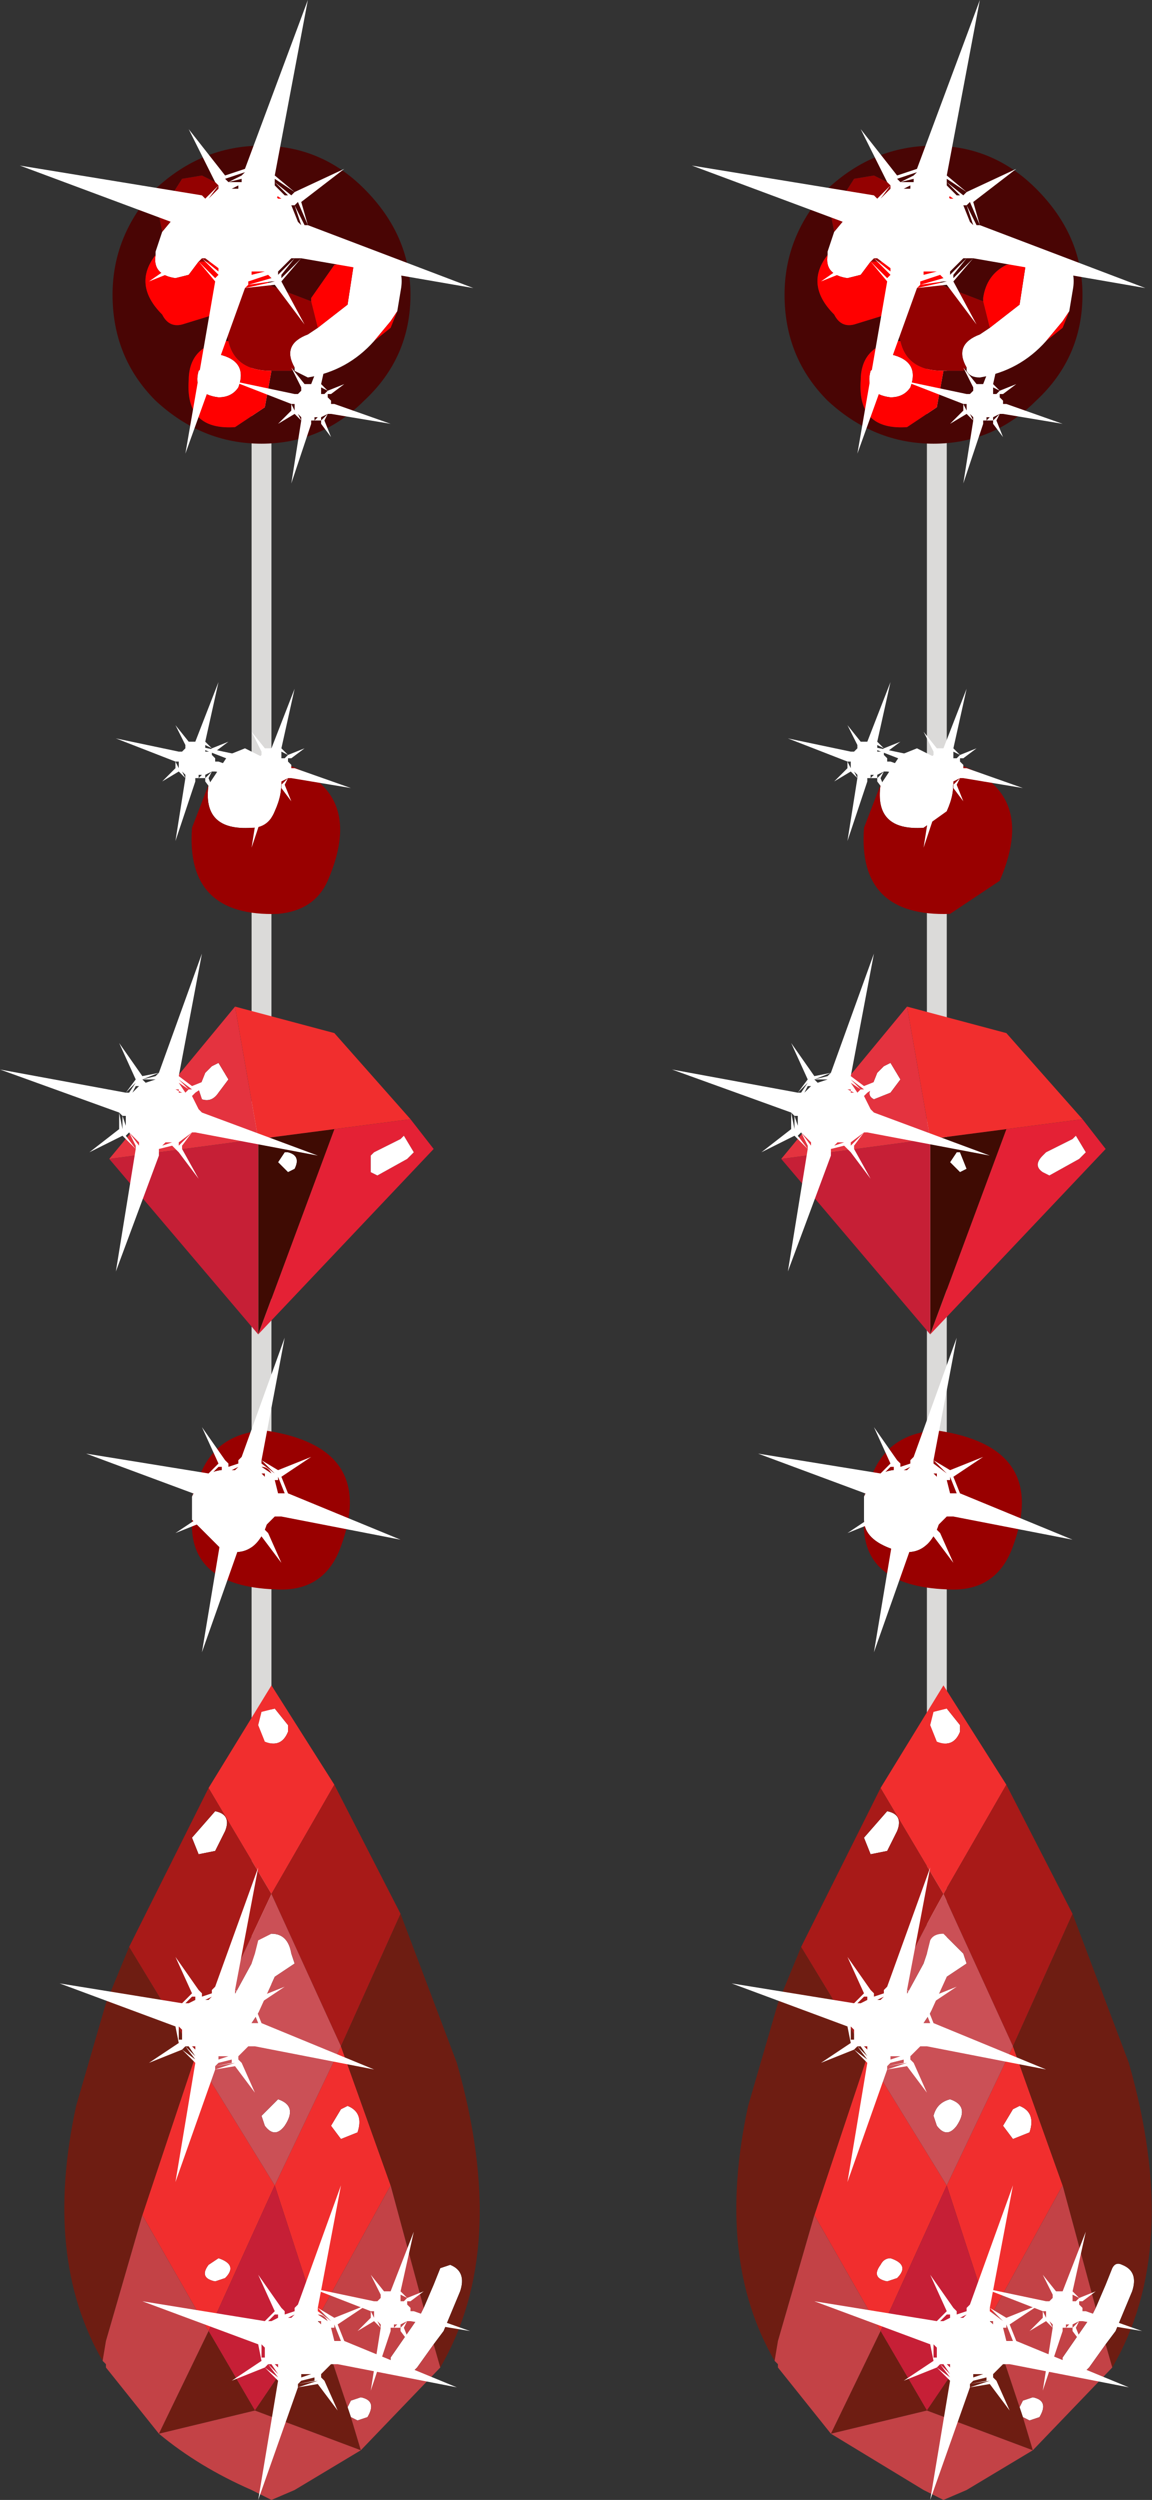 <?xml version="1.0" encoding="UTF-8" standalone="no"?>
<svg xmlns:xlink="http://www.w3.org/1999/xlink" height="37.75px" width="17.4px" xmlns="http://www.w3.org/2000/svg">
  <rect width="100%" height="100%" fill="#333333" stroke="none"/>
  <g transform="matrix(1.0, 0.0, 0.0, 1.0, 8.45, 17.35)">
    <path d="M-4.5 -14.5 L-4.5 12.9" fill="none" stroke="#dbdad9" stroke-linecap="round" stroke-linejoin="round" stroke-width="0.3"/>
    <path d="M-2.95 -14.5 Q-2.25 -13.8 -2.25 -12.9 -2.25 -11.95 -2.95 -11.3 -3.6 -10.65 -4.5 -10.65 -5.4 -10.65 -6.1 -11.3 -6.75 -11.95 -6.75 -12.9 -6.75 -13.8 -6.1 -14.5 -5.4 -15.15 -4.5 -15.15 -3.6 -15.15 -2.95 -14.5 M-4.25 -14.4 L-4.6 -14.7 -4.85 -14.5 -4.85 -14.45 -4.9 -14.45 -5.4 -14.7 -5.7 -14.65 -6.05 -14.1 -6.0 -13.85 -6.1 -13.55 -6.1 -13.5 Q-6.45 -13.05 -6.0 -12.6 -5.9 -12.4 -5.7 -12.45 L-5.05 -12.65 -5.05 -12.45 -5.0 -12.2 -5.1 -12.2 Q-5.6 -12.1 -5.6 -11.6 -5.65 -10.85 -4.9 -10.9 L-4.45 -11.2 -4.35 -11.75 -4.05 -11.75 -4.0 -11.8 -4.0 -11.75 -3.8 -11.65 Q-3.2 -11.75 -2.8 -12.2 L-2.55 -12.4 -2.45 -12.65 -2.4 -12.95 Q-2.3 -13.45 -2.8 -13.55 L-3.0 -13.5 -3.1 -13.4 -3.4 -13.35 -3.75 -12.85 -3.75 -12.8 -4.4 -13.05 -4.4 -13.1 -4.1 -13.5 Q-3.85 -14.1 -4.25 -14.4" fill="#490504" fill-rule="evenodd" stroke="none"/>
    <path d="M-4.85 -14.45 L-4.85 -14.5 -4.6 -14.7 -4.25 -14.4 -4.35 -14.15 -4.65 -14.05 -4.75 -14.1 -4.85 -14.45 M-3.1 -13.4 L-3.0 -13.5 -2.8 -13.55 Q-2.3 -13.45 -2.4 -12.95 L-2.45 -12.65 -2.55 -12.5 -2.8 -12.2 Q-3.2 -11.75 -3.8 -11.65 L-4.0 -11.75 -4.0 -11.8 Q-4.2 -12.15 -3.8 -12.3 L-3.65 -12.4 -3.2 -12.75 -3.1 -13.4 M-6.1 -13.5 L-6.1 -13.55 -6.0 -13.85 -5.75 -14.15 -5.3 -14.3 Q-4.75 -14.15 -5.1 -13.75 L-5.25 -13.6 -5.45 -13.4 -5.6 -13.2 -5.8 -13.15 Q-6.15 -13.2 -6.1 -13.5 M-4.45 -5.9 Q-4.05 -5.65 -4.3 -5.1 -4.4 -4.85 -4.65 -4.85 -5.4 -4.8 -5.3 -5.5 L-5.0 -5.95 -4.75 -6.05 -4.45 -5.9 M-5.55 5.25 Q-5.4 4.8 -4.95 4.85 -4.15 5.0 -4.45 5.75 -4.65 6.2 -5.1 6.05 L-5.55 5.6 -5.55 5.25 M-4.5 8.5 L-4.3 8.45 -4.1 8.7 -4.1 8.8 Q-4.2 9.05 -4.45 8.95 L-4.55 8.7 -4.5 8.5 M-4.05 12.15 L-4.0 12.3 -4.3 12.5 -4.55 13.05 -4.75 13.35 -4.9 13.55 -5.1 13.5 -5.15 13.25 -4.95 12.85 -4.65 12.3 -4.6 12.15 -4.55 11.95 -4.35 11.85 Q-4.1 11.85 -4.05 12.15 M-3.3 14.5 L-3.2 14.45 Q-2.95 14.55 -3.05 14.85 L-3.3 14.95 -3.45 14.75 -3.3 14.5 M-4.25 14.35 Q-3.95 14.45 -4.15 14.75 -4.3 14.95 -4.45 14.75 L-4.5 14.6 -4.25 14.35 M-2.05 17.5 L-1.9 17.15 -1.8 16.9 -1.65 16.85 Q-1.4 16.95 -1.5 17.25 L-1.75 17.85 -1.9 18.05 -2.15 18.4 -2.3 18.55 -2.55 18.5 -2.55 18.25 -2.1 17.6 -2.05 17.5 M-3.2 19.0 L-3.15 18.9 -3.0 18.85 Q-2.75 18.9 -2.9 19.15 L-3.05 19.2 -3.15 19.15 -3.2 19.0 M-4.85 -11.5 Q-4.95 -11.35 -5.15 -11.35 -5.55 -11.4 -5.45 -11.75 L-5.15 -12.0 Q-4.7 -11.9 -4.85 -11.5 M-5.55 10.4 L-5.2 10.0 Q-4.95 10.05 -5.05 10.3 L-5.1 10.4 -5.2 10.6 -5.45 10.65 -5.55 10.4 M-5.2 17.1 Q-5.45 17.05 -5.3 16.85 L-5.15 16.75 Q-4.85 16.85 -5.05 17.05 L-5.2 17.1" fill="#ffffff" fill-rule="evenodd" stroke="none"/>
    <path d="M-4.4 -13.05 L-3.75 -12.8 -3.65 -12.4 -3.8 -12.3 Q-4.2 -12.15 -4.0 -11.8 L-4.05 -11.75 -4.35 -11.75 Q-4.9 -11.75 -5.0 -12.2 L-5.05 -12.45 -5.05 -12.65 -4.75 -13.0 -4.45 -13.05 -4.4 -13.05 M-6.0 -13.85 L-6.05 -14.1 -5.7 -14.65 -5.4 -14.7 -4.9 -14.45 -4.85 -14.45 -4.75 -14.1 -4.85 -13.65 Q-5.0 -13.4 -5.3 -13.4 L-5.45 -13.4 -5.25 -13.6 -5.1 -13.75 Q-4.75 -14.15 -5.3 -14.3 L-5.75 -14.15 -6.0 -13.85" fill="#940101" fill-rule="evenodd" stroke="none"/>
    <path d="M-4.25 -14.4 Q-3.85 -14.1 -4.1 -13.5 L-4.4 -13.1 -4.4 -13.05 -4.45 -13.05 -4.75 -13.0 -5.05 -12.65 -5.7 -12.45 Q-5.9 -12.4 -6.0 -12.6 -6.45 -13.05 -6.1 -13.5 -6.15 -13.2 -5.8 -13.15 L-5.6 -13.2 -5.45 -13.4 -5.3 -13.4 Q-5.0 -13.4 -4.85 -13.65 L-4.75 -14.1 -4.65 -14.05 -4.35 -14.15 -4.25 -14.4 M-3.75 -12.8 L-3.75 -12.85 -3.4 -13.35 -3.1 -13.4 -3.2 -12.75 -3.65 -12.4 -3.75 -12.8 M-2.45 -12.65 L-2.55 -12.4 -2.8 -12.2 -2.55 -12.5 -2.45 -12.65 M-4.35 -11.75 L-4.45 -11.2 -4.9 -10.9 Q-5.65 -10.85 -5.6 -11.6 -5.6 -12.1 -5.1 -12.2 L-5.0 -12.2 Q-4.9 -11.75 -4.35 -11.75 M-4.9 -14.45 L-4.85 -14.45 -4.9 -14.45 M-4.85 -11.5 Q-4.7 -11.9 -5.15 -12.0 L-5.45 -11.75 Q-5.55 -11.4 -5.15 -11.35 -4.95 -11.35 -4.85 -11.5" fill="#ff0000" fill-rule="evenodd" stroke="none"/>
    <path d="M-4.5 8.5 L-4.55 8.7 -4.45 8.95 Q-4.2 9.05 -4.1 8.8 L-4.1 8.7 -4.3 8.45 -4.5 8.5 M-3.4 9.6 L-4.35 11.25 -5.3 9.65 -4.35 8.1 -3.4 9.6 M-3.3 14.5 L-3.45 14.75 -3.3 14.95 -3.05 14.85 Q-2.95 14.55 -3.2 14.45 L-3.3 14.5 M-3.3 13.55 L-2.55 15.65 -3.65 17.65 -4.3 15.65 -5.3 17.85 -6.3 16.1 -5.5 13.7 -4.3 15.65 -3.3 13.55 M-5.2 17.1 L-5.05 17.05 Q-4.85 16.85 -5.15 16.75 L-5.3 16.85 Q-5.45 17.05 -5.2 17.1" fill="#f12e2e" fill-rule="evenodd" stroke="none"/>
    <path d="M-4.45 -5.9 Q-2.85 -5.55 -3.5 -4.05 -3.7 -3.6 -4.25 -3.55 -5.65 -3.5 -5.55 -4.85 L-5.3 -5.5 Q-5.4 -4.8 -4.65 -4.85 -4.4 -4.85 -4.3 -5.1 -4.05 -5.65 -4.45 -5.9 M-5.55 5.25 L-5.5 5.15 Q-5.3 4.3 -4.45 4.25 -2.75 4.5 -3.3 6.0 -3.55 6.7 -4.3 6.65 -5.6 6.6 -5.55 5.6 L-5.1 6.05 Q-4.65 6.2 -4.45 5.75 -4.15 5.0 -4.95 4.85 -5.4 4.8 -5.55 5.25" fill="#990000" fill-rule="evenodd" stroke="none"/>
    <path d="M-3.65 17.65 L-4.6 19.05 -5.3 17.85 -4.3 15.65 -3.65 17.65" fill="#c61f36" fill-rule="evenodd" stroke="none"/>
    <path d="M-5.3 9.65 L-4.35 11.25 -3.4 9.6 -2.4 11.55 -3.3 13.55 -4.35 11.25 -5.5 13.7 -6.5 12.05 -5.3 9.65 M-5.55 10.4 L-5.45 10.65 -5.2 10.6 -5.1 10.4 -5.05 10.3 Q-4.95 10.05 -5.2 10.0 L-5.55 10.4" fill="#a81a18" fill-rule="evenodd" stroke="none"/>
    <path d="M-5.5 13.7 L-4.35 11.25 -3.3 13.55 -4.3 15.65 -5.5 13.7 M-4.05 12.15 Q-4.1 11.85 -4.35 11.85 L-4.55 11.95 -4.6 12.15 -4.65 12.3 -4.95 12.85 -5.15 13.25 -5.1 13.5 -4.9 13.55 -4.75 13.35 -4.55 13.05 -4.3 12.5 -4.0 12.3 -4.05 12.15 M-4.25 14.35 L-4.5 14.6 -4.45 14.75 Q-4.3 14.95 -4.15 14.75 -3.95 14.45 -4.25 14.35" fill="#cb5056" fill-rule="evenodd" stroke="none"/>
    <path d="M-6.5 12.05 L-5.5 13.7 -6.3 16.1 -6.85 18.0 -6.9 18.3 Q-7.8 16.75 -7.3 14.45 L-6.85 12.9 -6.5 12.05 M-3.3 13.55 L-2.4 11.55 -1.55 13.8 Q-0.75 16.6 -1.8 18.4 L-1.9 18.05 -1.75 17.85 -1.5 17.25 Q-1.4 16.95 -1.65 16.85 L-1.8 16.9 -1.9 17.15 -2.05 17.5 -2.55 15.65 -3.3 13.55 M-5.3 17.85 L-4.6 19.05 -3.65 17.65 -3.2 19.0 -3.15 19.15 -3.0 19.65 -4.6 19.05 -6.05 19.4 -5.3 17.85" fill="#6e1d12" fill-rule="evenodd" stroke="none"/>
    <path d="M-2.55 15.65 L-2.05 17.5 -2.1 17.6 -2.55 18.25 -2.55 18.5 -2.3 18.55 -2.15 18.4 -1.9 18.05 -1.8 18.4 -3.0 19.65 -4.0 20.25 -4.35 20.4 -4.65 20.25 Q-5.45 19.9 -6.05 19.4 L-4.6 19.05 -3.0 19.65 -3.15 19.15 -3.05 19.2 -2.9 19.15 Q-2.75 18.9 -3.0 18.85 L-3.15 18.9 -3.2 19.0 -3.65 17.65 -2.55 15.65 M-6.3 16.1 L-5.3 17.85 -6.05 19.4 -6.85 18.4 -6.85 18.35 -6.9 18.3 -6.85 18.0 -6.3 16.1" fill="#c34246" fill-rule="evenodd" stroke="none"/>
    <path d="M-2.8 0.05 L-2.85 0.1 -2.85 0.35 -2.75 0.4 -2.3 0.15 -2.2 0.05 -2.35 -0.2 -2.4 -0.15 -2.8 0.05 M-3.4 -0.3 L-2.25 -0.45 -1.9 0.0 -4.55 2.8 -3.4 -0.3" fill="#e42135" fill-rule="evenodd" stroke="none"/>
    <path d="M-2.8 0.05 L-2.4 -0.15 -2.35 -0.2 -2.2 0.05 -2.3 0.15 -2.75 0.4 -2.85 0.35 -2.85 0.1 -2.8 0.05 M-4.1 0.05 Q-3.9 0.1 -4.0 0.3 L-4.1 0.35 -4.25 0.2 -4.15 0.05 -4.1 0.05 M-5.15 -0.85 Q-5.25 -0.7 -5.4 -0.75 L-5.45 -0.9 -5.35 -1.15 -5.25 -1.25 -5.15 -1.3 -5.0 -1.05 -5.15 -0.85" fill="#ffffff" fill-rule="evenodd" stroke="none"/>
    <path d="M-4.1 0.05 L-4.15 0.05 -4.25 0.2 -4.1 0.35 -4.0 0.3 Q-3.9 0.1 -4.1 0.05 M-4.55 -0.15 L-3.4 -0.3 -4.55 2.8 -4.55 -0.15" fill="#3f0b03" fill-rule="evenodd" stroke="none"/>
    <path d="M-3.4 -0.3 L-4.55 -0.15 -4.9 -2.15 -3.4 -1.75 -2.25 -0.45 -3.4 -0.3" fill="#f12e2e" fill-rule="evenodd" stroke="none"/>
    <path d="M-4.55 -0.15 L-4.55 2.8 -6.8 0.15 -4.55 -0.15" fill="#c61f36" fill-rule="evenodd" stroke="none"/>
    <path d="M-4.9 -2.15 L-4.55 -0.15 -6.8 0.15 -4.9 -2.15 M-5.15 -0.85 L-5.0 -1.05 -5.15 -1.3 -5.25 -1.25 -5.35 -1.15 -5.45 -0.9 -5.4 -0.75 Q-5.25 -0.7 -5.15 -0.85" fill="#e4333f" fill-rule="evenodd" stroke="none"/>
    <path d="M-4.0 -14.45 L-4.3 -14.65 -4.3 -14.6 -4.05 -14.4 -4.0 -14.45 -3.25 -14.8 -3.9 -14.3 -3.8 -13.95 -1.3 -13.0 -3.9 -13.45 -4.2 -13.1 -3.85 -12.45 -4.3 -13.05 -4.75 -13.0 -5.65 -10.5 -5.2 -13.1 -5.45 -13.4 -6.2 -13.1 -5.55 -13.55 -5.6 -13.9 -8.15 -14.85 -5.4 -14.4 -5.2 -14.6 -5.6 -15.4 -5.05 -14.7 -4.75 -14.8 -3.8 -17.35 -4.3 -14.7 -4.0 -14.45 M-4.35 -14.45 L-4.3 -14.4 -4.25 -14.35 -4.2 -14.35 -4.35 -14.45 M-4.3 -14.6 L-4.3 -14.55 -4.15 -14.4 -4.1 -14.4 -4.3 -14.6 M-4.0 -14.25 L-4.05 -14.25 -3.95 -14.0 -3.9 -13.95 -4.0 -14.25 -3.85 -13.95 -3.8 -13.95 -3.95 -14.3 -4.0 -14.25 M-4.45 -13.25 L-4.55 -13.25 -4.6 -13.25 -4.65 -13.25 -4.65 -13.2 -4.45 -13.25 M-4.05 -13.45 L-4.25 -13.25 -4.25 -13.2 -4.0 -13.45 -4.05 -13.45 M-3.9 -13.45 L-4.0 -13.45 -4.2 -13.2 -4.2 -13.15 -3.9 -13.45 M-4.4 -13.2 L-4.7 -13.1 -4.7 -13.05 -4.35 -13.15 -4.4 -13.2 M-4.35 -13.1 L-4.7 -13.05 -4.75 -13.0 -4.3 -13.1 -4.35 -13.1 M-5.0 -14.6 L-4.8 -14.7 -4.75 -14.75 -5.05 -14.65 -5.0 -14.6 -4.8 -14.6 -4.8 -14.65 -5.0 -14.6 M-4.9 -14.5 L-4.85 -14.5 -4.85 -14.55 -4.95 -14.5 -4.9 -14.5 M-5.15 -14.55 L-5.3 -14.35 -5.15 -14.5 -5.15 -14.55 -5.2 -14.6 -5.4 -14.4 -5.35 -14.35 -5.15 -14.55 M-5.55 -13.9 L-5.5 -13.6 -5.45 -13.6 -5.5 -13.85 -5.55 -13.9 M-5.45 -13.85 L-5.5 -13.85 -5.45 -13.6 -5.4 -13.65 -5.45 -13.85 M-5.15 -13.4 L-5.2 -13.45 -5.15 -13.4 M-5.15 -13.3 L-5.35 -13.45 -5.4 -13.45 -5.15 -13.25 -5.15 -13.3 M-5.15 -13.2 L-5.4 -13.45 -5.45 -13.4 -5.2 -13.15 -5.15 -13.2" fill="#ffffff" fill-rule="evenodd" stroke="none"/>
    <path d="M-4.3 4.9 L-4.5 4.7 -4.5 4.75 -4.3 4.9 M-4.5 4.9 L-4.45 4.9 -4.45 4.95 -4.5 4.9 M-4.5 4.8 L-4.35 4.9 Q-4.4 4.8 -4.5 4.8 M-4.25 5.0 L-4.3 5.0 -4.25 5.2 -4.2 5.2 -4.25 5.0 -4.2 5.2 -4.15 5.2 -4.25 4.95 -4.25 5.0 M-4.6 5.7 L-4.65 5.7 -4.7 5.7 -4.75 5.7 -4.75 5.75 -4.6 5.7 M-4.3 5.55 L-4.45 5.7 -4.45 5.75 -4.25 5.55 -4.3 5.55 M-4.2 5.55 L-4.25 5.55 -4.45 5.75 -4.4 5.8 -4.2 5.55 -4.4 5.8 -4.2 6.25 -4.5 5.85 -4.8 5.9 -5.4 7.6 -5.1 5.8 -5.3 5.6 -5.8 5.8 -5.35 5.5 -5.4 5.25 -7.15 4.6 -5.3 4.9 -5.15 4.75 -5.4 4.2 -5.05 4.7 -4.8 4.65 -4.15 2.85 -4.5 4.7 -4.25 4.85 -3.75 4.65 -4.2 4.95 -4.1 5.2 -2.4 5.9 -4.2 5.55 M-4.5 5.8 L-4.8 5.85 -4.8 5.9 -4.5 5.8 M-4.55 5.75 L-4.75 5.8 -4.8 5.85 -4.55 5.8 -4.55 5.75 M-5.0 4.8 L-4.85 4.75 -4.85 4.7 -5.0 4.75 -5.0 4.8 M-5.0 4.75 L-4.85 4.7 -4.8 4.65 -5.05 4.7 -5.0 4.75 M-5.1 4.8 L-5.2 4.9 -5.1 4.85 -5.1 4.8 -5.15 4.8 -5.25 4.9 -5.2 4.9 -5.1 4.8 M-4.9 4.85 L-4.85 4.8 -4.95 4.85 -4.9 4.85 M-5.35 5.25 L-5.35 5.45 -5.3 5.45 -5.35 5.25 -5.3 5.45 -5.3 5.3 -5.35 5.25 M-5.1 5.6 L-5.1 5.55 -5.15 5.55 -5.1 5.6 M-5.1 5.7 L-5.2 5.55 -5.25 5.55 -5.1 5.7 M-5.1 5.75 L-5.25 5.55 -5.3 5.6 -5.1 5.75" fill="#ffffff" fill-rule="evenodd" stroke="none"/>
    <path d="M-4.6 12.95 L-4.5 13.2 -2.8 13.9 -4.6 13.55 -4.8 13.8 -4.6 14.25 -4.9 13.85 -5.2 13.9 -5.8 15.6 -5.5 13.8 -5.7 13.6 -6.2 13.8 -5.75 13.5 -5.8 13.25 -7.55 12.6 -5.7 12.9 -5.55 12.75 -5.8 12.2 -5.45 12.7 -5.2 12.65 -4.55 10.85 -4.9 12.7 -4.65 12.85 -4.15 12.65 -4.6 12.95 M-4.7 12.9 L-4.9 12.7 -4.9 12.75 -4.7 12.9 M-4.9 12.8 L-4.75 12.9 -4.9 12.8 M-4.9 12.9 L-4.85 12.9 -4.85 12.95 -4.9 12.9 M-4.6 13.2 L-4.55 13.2 -4.65 12.95 -4.65 13.0 -4.6 13.2 -4.65 13.0 -4.7 13.0 -4.65 13.2 -4.6 13.2 M-4.6 13.55 L-4.65 13.55 -4.85 13.75 -4.8 13.8 -4.6 13.55 M-4.95 13.75 L-5.15 13.8 -5.2 13.85 -4.95 13.8 -4.95 13.75 M-4.9 13.8 L-5.2 13.85 -5.2 13.9 -4.9 13.8 M-4.7 13.55 L-4.85 13.7 -4.85 13.75 -4.65 13.55 -4.7 13.55 M-5.0 13.7 L-5.05 13.7 -5.1 13.7 -5.15 13.7 -5.15 13.75 -5.0 13.7 M-5.3 12.85 L-5.25 12.8 -5.35 12.85 -5.3 12.85 M-5.5 12.8 L-5.6 12.9 -5.5 12.85 -5.5 12.8 -5.55 12.8 -5.65 12.9 -5.6 12.9 -5.5 12.8 M-5.4 12.8 L-5.25 12.75 -5.25 12.7 -5.4 12.75 -5.4 12.8 M-5.4 12.75 L-5.25 12.7 -5.2 12.65 -5.45 12.7 -5.4 12.75 M-5.7 13.3 L-5.75 13.25 -5.7 13.45 -5.7 13.3 M-5.75 13.25 L-5.75 13.45 -5.7 13.45 -5.75 13.25 M-5.5 13.75 L-5.65 13.55 -5.7 13.6 -5.5 13.75 M-5.5 13.7 L-5.6 13.55 -5.65 13.55 -5.5 13.7 M-5.5 13.6 L-5.5 13.55 -5.55 13.55 -5.5 13.6" fill="#ffffff" fill-rule="evenodd" stroke="none"/>
    <path d="M-3.45 17.7 L-3.65 17.5 -3.65 17.55 -3.45 17.7 M-3.65 17.7 L-3.6 17.7 -3.6 17.75 -3.65 17.7 M-3.65 17.6 L-3.5 17.7 Q-3.55 17.6 -3.65 17.6 M-3.4 17.8 L-3.45 17.8 -3.4 18.0 -3.35 18.0 -3.4 17.8 -3.35 18.0 -3.3 18.0 -3.4 17.75 -3.4 17.8 M-3.75 18.5 L-3.8 18.5 -3.85 18.5 -3.9 18.5 -3.9 18.55 -3.75 18.5 M-3.45 18.35 L-3.6 18.5 -3.6 18.55 -3.4 18.35 -3.45 18.35 M-3.35 18.35 L-3.4 18.35 -3.6 18.55 -3.55 18.6 -3.35 18.35 -3.55 18.6 -3.35 19.05 -3.65 18.65 -3.95 18.7 -4.55 20.4 -4.25 18.6 -4.45 18.4 -4.95 18.6 -4.5 18.3 -4.55 18.05 -6.3 17.4 -4.45 17.7 -4.3 17.55 -4.55 17.0 -4.2 17.5 -3.95 17.45 -3.3 15.65 -3.65 17.5 -3.4 17.65 -2.9 17.45 -3.35 17.75 -3.25 18.0 -1.55 18.7 -3.35 18.35 M-3.7 18.55 L-3.9 18.6 -3.95 18.65 -3.7 18.6 -3.7 18.55 M-3.65 18.6 L-3.95 18.65 -3.95 18.7 -3.65 18.6 M-4.15 17.55 L-4.0 17.5 -3.95 17.45 -4.2 17.5 -4.15 17.55 -4.15 17.6 -4.0 17.55 -4.0 17.5 -4.15 17.55 M-4.05 17.65 L-4.0 17.6 -4.1 17.65 -4.05 17.65 M-4.25 17.6 L-4.35 17.7 -4.25 17.65 -4.25 17.6 -4.3 17.6 -4.4 17.7 -4.35 17.7 -4.25 17.6 M-4.5 18.05 L-4.5 18.25 -4.45 18.25 -4.5 18.05 -4.45 18.25 -4.45 18.1 -4.5 18.05 M-4.25 18.4 L-4.25 18.35 -4.3 18.35 -4.25 18.4 M-4.25 18.5 L-4.35 18.35 -4.4 18.35 -4.25 18.5 M-4.25 18.55 L-4.4 18.35 -4.45 18.4 -4.25 18.55" fill="#ffffff" fill-rule="evenodd" stroke="none"/>
    <path d="M-2.25 17.4 L-2.2 17.55 -1.35 17.85 -2.25 17.7 -2.35 17.8 -2.25 18.05 -2.4 17.85 -2.55 17.85 -2.85 18.75 -2.7 17.8 -2.8 17.7 -3.05 17.85 -2.85 17.65 -2.85 17.55 -3.75 17.2 -2.8 17.4 -2.7 17.3 -2.85 17.0 -2.65 17.25 -2.55 17.25 -2.2 16.35 -2.4 17.25 -2.3 17.35 -2.05 17.25 -2.25 17.4 -2.3 17.4 -2.25 17.55 -2.2 17.55 -2.25 17.4 M-2.3 17.35 L-2.4 17.3 -2.3 17.35 -2.4 17.3 -2.4 17.35 -2.35 17.4 -2.3 17.35 M-2.4 17.35 L-2.4 17.4 -2.35 17.4 -2.4 17.35 M-2.3 17.4 L-2.3 17.45 -2.25 17.5 -2.25 17.55 -2.3 17.4 M-2.25 17.7 L-2.3 17.7 -2.35 17.8 -2.25 17.7 M-2.4 17.8 L-2.55 17.85 -2.4 17.85 -2.4 17.8 -2.45 17.8 -2.55 17.8 -2.55 17.85 -2.4 17.8 -2.3 17.7 -2.4 17.75 -2.4 17.8 M-2.45 17.75 L-2.5 17.75 -2.5 17.8 -2.45 17.75 M-2.7 17.35 L-2.75 17.4 -2.7 17.35 -2.7 17.3 -2.8 17.4 -2.75 17.4 -2.7 17.35 M-2.65 17.3 L-2.55 17.25 -2.65 17.3 -2.55 17.3 -2.65 17.3 M-2.8 17.55 L-2.8 17.65 -2.8 17.55 -2.85 17.55 -2.8 17.65 -2.8 17.55 M-2.7 17.8 L-2.8 17.7 -2.7 17.8 -2.7 17.75 -2.75 17.7 -2.7 17.8 M-2.7 17.7 L-2.7 17.75 -2.7 17.7" fill="#ffffff" fill-rule="evenodd" stroke="none"/>
    <path d="M-4.1 -5.95 L-4.2 -6.0 -4.1 -5.95 -4.2 -6.0 -4.2 -5.95 -4.15 -5.9 -4.1 -5.95 -3.85 -6.05 -4.05 -5.9 -4.1 -5.9 -4.05 -5.75 -4.1 -5.9 -4.1 -5.85 -4.05 -5.8 -4.05 -5.75 -4.0 -5.75 -4.05 -5.9 -4.0 -5.75 -3.15 -5.45 -4.05 -5.6 -4.15 -5.5 -4.05 -5.25 -4.2 -5.45 -4.35 -5.45 -4.65 -4.55 -4.5 -5.5 -4.6 -5.6 -4.85 -5.45 -4.65 -5.65 -4.65 -5.75 -5.55 -6.1 -4.6 -5.9 -4.5 -6.0 -4.65 -6.3 -4.45 -6.05 -4.35 -6.05 -4.0 -6.95 -4.2 -6.05 -4.1 -5.95 M-4.2 -5.95 L-4.2 -5.9 -4.15 -5.9 -4.2 -5.95 M-4.25 -5.55 L-4.3 -5.55 -4.3 -5.5 -4.25 -5.55 M-4.1 -5.6 L-4.2 -5.55 -4.2 -5.5 -4.1 -5.6 -4.15 -5.5 -4.05 -5.6 -4.1 -5.6 M-4.2 -5.5 L-4.35 -5.45 -4.2 -5.45 -4.2 -5.5 -4.25 -5.5 -4.35 -5.5 -4.35 -5.45 -4.2 -5.5 M-4.45 -6.0 L-4.35 -6.0 -4.45 -6.0 -4.35 -6.05 -4.45 -6.0 M-4.5 -5.95 L-4.55 -5.9 -4.5 -5.95 -4.5 -6.0 -4.6 -5.9 -4.55 -5.9 -4.5 -5.95 M-4.65 -5.75 L-4.6 -5.65 -4.6 -5.75 -4.65 -5.75 M-4.6 -5.75 L-4.6 -5.65 -4.6 -5.75 M-4.5 -5.6 L-4.5 -5.55 -4.5 -5.6 M-4.5 -5.55 L-4.55 -5.6 -4.5 -5.5 -4.5 -5.55 M-4.5 -5.5 L-4.6 -5.6 -4.5 -5.5" fill="#ffffff" fill-rule="evenodd" stroke="none"/>
    <path d="M-3.45 -11.4 L-3.4 -11.25 -2.55 -10.95 -3.45 -11.1 -3.55 -11.0 -3.45 -10.75 -3.6 -10.95 -3.75 -10.95 -4.05 -10.05 -3.9 -11.0 -4.0 -11.1 -4.25 -10.95 -4.05 -11.15 -4.05 -11.25 -4.95 -11.6 -4.0 -11.4 -3.9 -11.5 -4.05 -11.8 -3.85 -11.55 -3.75 -11.55 -3.4 -12.45 -3.6 -11.55 -3.5 -11.45 -3.25 -11.55 -3.45 -11.4 -3.5 -11.4 -3.45 -11.25 -3.4 -11.25 -3.45 -11.4 M-3.5 -11.45 L-3.6 -11.5 -3.5 -11.45 -3.6 -11.5 -3.6 -11.45 -3.55 -11.4 -3.5 -11.45 M-3.6 -11.45 L-3.6 -11.4 -3.55 -11.4 -3.6 -11.45 M-3.5 -11.4 L-3.5 -11.35 -3.45 -11.3 -3.45 -11.25 -3.5 -11.4 M-3.45 -11.1 L-3.5 -11.1 -3.55 -11.0 -3.45 -11.1 M-3.65 -11.0 L-3.75 -11.0 -3.75 -10.95 -3.6 -11.0 -3.65 -11.0 M-3.6 -11.0 L-3.75 -10.95 -3.6 -10.95 -3.6 -11.0 -3.5 -11.1 -3.6 -11.05 -3.6 -11.0 M-3.65 -11.05 L-3.7 -11.05 -3.7 -11.0 -3.65 -11.05 M-3.9 -11.45 L-3.95 -11.4 -3.9 -11.45 -3.9 -11.5 -4.0 -11.4 -3.95 -11.4 -3.9 -11.45 M-3.85 -11.5 L-3.75 -11.5 -3.85 -11.5 -3.75 -11.55 -3.85 -11.5 M-4.0 -11.25 L-4.0 -11.15 -4.0 -11.25 -4.05 -11.25 -4.0 -11.15 -4.0 -11.25 M-3.9 -11.0 L-4.0 -11.1 -3.9 -11.0 -3.9 -11.05 -3.95 -11.1 -3.9 -11.0 M-3.9 -11.1 L-3.9 -11.05 -3.9 -11.1" fill="#ffffff" fill-rule="evenodd" stroke="none"/>
    <path d="M-5.25 -6.05 L-5.35 -6.1 -5.25 -6.05 -5.35 -6.1 -5.35 -6.05 -5.3 -6.0 -5.25 -6.05 -5.0 -6.15 -5.2 -6.0 -5.25 -6.0 -5.2 -5.85 -5.25 -6.0 -5.25 -5.95 -5.2 -5.9 -5.2 -5.85 -5.15 -5.85 -5.2 -6.0 -5.15 -5.85 -4.3 -5.55 -5.2 -5.7 -5.3 -5.6 -5.2 -5.35 -5.35 -5.55 -5.5 -5.55 -5.8 -4.65 -5.65 -5.6 -5.75 -5.7 -6.0 -5.55 -5.8 -5.75 -5.8 -5.85 -6.7 -6.2 -5.75 -6.0 -5.65 -6.1 -5.8 -6.4 -5.6 -6.15 -5.5 -6.15 -5.15 -7.05 -5.35 -6.15 -5.25 -6.05 M-5.35 -6.05 L-5.35 -6.0 -5.3 -6.0 -5.35 -6.05 M-5.4 -5.65 L-5.45 -5.65 -5.45 -5.6 -5.4 -5.65 M-5.25 -5.7 L-5.35 -5.65 -5.35 -5.6 -5.25 -5.7 -5.3 -5.6 -5.2 -5.7 -5.25 -5.7 M-5.4 -5.6 L-5.5 -5.6 -5.5 -5.55 -5.35 -5.6 -5.4 -5.6 M-5.35 -5.6 L-5.5 -5.55 -5.35 -5.55 -5.35 -5.6 M-5.6 -6.1 L-5.5 -6.15 -5.6 -6.1 -5.5 -6.1 -5.6 -6.1 M-5.65 -6.05 L-5.7 -6.0 -5.65 -6.05 -5.65 -6.1 -5.75 -6.0 -5.7 -6.0 -5.65 -6.05 M-5.8 -5.85 L-5.75 -5.75 -5.75 -5.85 -5.8 -5.85 M-5.75 -5.85 L-5.75 -5.75 -5.75 -5.85 M-5.65 -5.7 L-5.65 -5.65 -5.65 -5.7 M-5.65 -5.65 L-5.7 -5.7 -5.65 -5.6 -5.65 -5.65 M-5.65 -5.6 L-5.75 -5.7 -5.65 -5.6" fill="#ffffff" fill-rule="evenodd" stroke="none"/>
    <path d="M-5.75 -1.05 L-5.6 -0.9 -5.55 -0.9 -5.75 -1.05 M-5.75 -1.0 L-5.65 -0.85 -5.6 -0.9 -5.75 -1.0 M-5.4 -2.95 L-5.75 -1.1 -5.55 -0.95 -5.05 -1.15 -5.5 -0.85 -5.4 -0.55 -3.65 0.1 -5.5 -0.25 -5.7 0.0 -5.45 0.45 -5.75 0.05 -6.05 0.1 -6.7 1.85 -6.4 0.0 -6.6 -0.2 -7.1 0.05 -6.65 -0.3 -6.65 -0.55 -8.45 -1.2 -6.55 -0.85 -6.4 -1.05 -6.65 -1.6 -6.3 -1.1 -6.05 -1.15 -5.4 -2.95 M-5.5 -0.6 L-5.55 -0.8 -5.5 -0.6 M-5.55 -0.8 L-5.45 -0.6 -5.4 -0.55 -5.5 -0.85 -5.55 -0.8 M-5.5 -0.25 L-5.55 -0.25 -5.7 -0.05 -5.7 0.0 -5.5 -0.25 M-5.55 -0.25 L-5.75 -0.1 -5.75 -0.05 -5.55 -0.25 M-5.8 -0.9 L-5.75 -0.9 -5.75 -0.85 -5.7 -0.85 -5.8 -0.9 M-5.85 -0.05 L-6.05 0.0 -6.05 0.05 -5.8 0.0 -5.85 -0.05 M-5.8 0.0 L-6.05 0.05 -6.05 0.1 -5.75 0.05 -5.8 0.0 M-6.4 -1.0 L-6.55 -0.85 -6.5 -0.85 -6.4 -1.0 M-6.4 -0.95 L-6.45 -0.85 -6.35 -0.95 -6.4 -0.95 M-6.25 -1.0 L-6.1 -1.05 -6.3 -1.05 -6.25 -1.0 M-6.2 -0.95 L-6.15 -0.95 -6.2 -0.95 M-6.3 -1.05 L-6.1 -1.1 -6.05 -1.15 -6.3 -1.05 M-6.6 -0.5 L-6.55 -0.35 -6.55 -0.5 -6.6 -0.5 -6.65 -0.55 -6.6 -0.3 -6.6 -0.35 -6.6 -0.5 M-6.4 -0.25 L-6.35 -0.2 -6.4 -0.25 M-6.55 -0.2 L-6.4 0.0 -6.4 -0.05 -6.5 -0.25 -6.55 -0.2 M-6.5 -0.25 L-6.35 -0.05 -6.35 -0.1 -6.5 -0.25 M-5.95 -0.1 L-6.0 -0.05 -5.85 -0.1 -5.9 -0.1 -5.95 -0.1" fill="#ffffff" fill-rule="evenodd" stroke="none"/>
    <path d="M5.7 -14.5 L5.7 12.9" fill="none" stroke="#dbdad9" stroke-linecap="round" stroke-linejoin="round" stroke-width="0.3"/>
    <path d="M4.05 -13.5 Q3.7 -13.05 4.15 -12.6 4.25 -12.4 4.45 -12.45 L5.1 -12.65 5.1 -12.45 5.15 -12.2 5.05 -12.2 Q4.55 -12.1 4.55 -11.6 4.5 -10.85 5.25 -10.9 L5.7 -11.2 5.8 -11.75 6.1 -11.75 6.15 -11.8 6.15 -11.75 Q6.2 -11.65 6.35 -11.65 6.95 -11.75 7.35 -12.2 L7.6 -12.4 7.7 -12.65 7.75 -12.95 Q7.85 -13.45 7.35 -13.55 L7.15 -13.5 7.05 -13.4 6.75 -13.35 Q6.45 -13.2 6.4 -12.85 L6.4 -12.8 5.75 -13.05 5.75 -13.1 6.05 -13.5 Q6.3 -14.1 5.9 -14.4 L5.55 -14.7 5.3 -14.5 5.3 -14.45 5.25 -14.45 4.75 -14.7 4.45 -14.65 4.1 -14.1 4.15 -13.85 4.05 -13.55 4.05 -13.5 M7.2 -14.5 Q7.9 -13.8 7.9 -12.9 7.9 -11.95 7.2 -11.3 6.55 -10.65 5.65 -10.65 4.75 -10.65 4.05 -11.3 3.4 -11.95 3.4 -12.9 3.4 -13.8 4.05 -14.5 4.75 -15.15 5.65 -15.15 6.55 -15.15 7.2 -14.5" fill="#490504" fill-rule="evenodd" stroke="none"/>
    <path d="M5.9 -14.4 L5.8 -14.15 5.5 -14.05 5.4 -14.1 5.3 -14.45 5.3 -14.5 5.55 -14.7 5.9 -14.4 M4.7 -13.4 L4.55 -13.2 4.35 -13.15 Q4.0 -13.2 4.05 -13.5 L4.05 -13.55 4.15 -13.85 4.4 -14.15 4.85 -14.3 Q5.4 -14.15 5.05 -13.75 L4.9 -13.6 4.7 -13.4 M7.7 -12.65 L7.6 -12.5 7.35 -12.2 Q6.95 -11.75 6.35 -11.65 6.2 -11.65 6.15 -11.75 L6.15 -11.8 Q5.95 -12.15 6.35 -12.3 L6.5 -12.4 6.95 -12.75 7.05 -13.4 7.15 -13.5 7.35 -13.55 Q7.85 -13.45 7.75 -12.95 L7.7 -12.65 M5.7 -5.9 Q6.1 -5.65 5.85 -5.1 L5.5 -4.85 Q4.75 -4.8 4.85 -5.5 L5.15 -5.95 5.4 -6.05 5.7 -5.9 M4.6 5.25 Q4.75 4.8 5.2 4.85 6.0 5.0 5.7 5.75 5.5 6.2 5.05 6.05 4.6 5.9 4.6 5.6 L4.6 5.25 M5.85 8.45 L6.05 8.7 6.05 8.8 Q5.95 9.05 5.7 8.95 L5.6 8.7 5.65 8.5 5.85 8.45 M5.8 11.85 L6.1 12.15 6.15 12.3 5.85 12.5 5.6 13.05 5.4 13.35 5.25 13.55 5.05 13.5 5.0 13.25 5.2 12.85 5.5 12.3 5.55 12.15 5.6 11.95 Q5.65 11.85 5.8 11.85 M6.85 14.95 L6.7 14.75 6.85 14.5 6.95 14.45 Q7.2 14.55 7.1 14.85 L6.85 14.95 M6.0 14.75 Q5.85 14.95 5.7 14.75 L5.65 14.6 Q5.7 14.4 5.9 14.35 6.2 14.45 6.0 14.75 M8.1 17.5 L8.25 17.15 8.35 16.9 Q8.4 16.8 8.5 16.85 8.75 16.95 8.65 17.25 L8.4 17.85 8.25 18.05 8.0 18.4 7.85 18.55 7.6 18.5 7.6 18.25 8.05 17.6 8.1 17.5 M7.0 19.15 L6.95 19.0 7.0 18.9 7.15 18.85 Q7.4 18.9 7.25 19.15 L7.1 19.2 7.0 19.15 M5.3 -11.5 Q5.2 -11.35 5.0 -11.35 4.6 -11.4 4.7 -11.75 L5.0 -12.0 Q5.45 -11.9 5.3 -11.5 M4.6 10.4 L4.95 10.0 Q5.2 10.05 5.1 10.3 L5.05 10.4 4.95 10.6 4.7 10.65 4.6 10.4 M4.85 16.85 Q4.9 16.75 5.0 16.75 5.3 16.85 5.1 17.05 L4.95 17.1 Q4.7 17.05 4.85 16.85" fill="#ffffff" fill-rule="evenodd" stroke="none"/>
    <path d="M5.4 -14.1 L5.3 -13.65 Q5.15 -13.4 4.85 -13.4 L4.7 -13.4 4.9 -13.6 5.05 -13.75 Q5.4 -14.15 4.85 -14.3 L4.4 -14.15 4.15 -13.85 4.1 -14.1 4.45 -14.65 4.75 -14.7 5.25 -14.45 5.3 -14.45 5.4 -14.1 M5.1 -12.65 L5.4 -13.0 5.7 -13.05 5.75 -13.05 6.4 -12.8 6.5 -12.4 6.35 -12.3 Q5.95 -12.15 6.15 -11.8 L6.1 -11.75 5.8 -11.75 Q5.25 -11.75 5.15 -12.2 L5.1 -12.45 5.1 -12.65" fill="#940101" fill-rule="evenodd" stroke="none"/>
    <path d="M5.4 -14.1 L5.5 -14.05 5.8 -14.15 5.9 -14.4 Q6.3 -14.1 6.05 -13.5 L5.75 -13.1 5.75 -13.05 5.7 -13.05 5.4 -13.0 5.1 -12.65 4.45 -12.45 Q4.25 -12.4 4.15 -12.6 3.7 -13.05 4.05 -13.5 4.0 -13.2 4.35 -13.15 L4.55 -13.2 4.7 -13.4 4.85 -13.4 Q5.15 -13.4 5.3 -13.65 L5.4 -14.1 M7.35 -12.2 L7.6 -12.5 7.7 -12.65 7.6 -12.4 7.35 -12.2 M7.05 -13.4 L6.95 -12.75 6.5 -12.4 6.4 -12.8 6.4 -12.85 Q6.45 -13.2 6.75 -13.35 L7.05 -13.4 M5.8 -11.75 L5.7 -11.2 5.25 -10.9 Q4.5 -10.85 4.55 -11.6 4.55 -12.1 5.05 -12.2 L5.15 -12.2 Q5.25 -11.75 5.8 -11.75 M5.25 -14.45 L5.3 -14.45 5.25 -14.45 M5.3 -11.5 Q5.45 -11.9 5.0 -12.0 L4.7 -11.75 Q4.6 -11.4 5.0 -11.35 5.2 -11.35 5.3 -11.5" fill="#ff0000" fill-rule="evenodd" stroke="none"/>
    <path d="M5.85 8.45 L5.65 8.5 5.6 8.7 5.7 8.95 Q5.95 9.05 6.05 8.8 L6.05 8.7 5.85 8.45 M6.75 9.6 L5.8 11.25 4.85 9.65 5.8 8.1 6.75 9.6 M6.85 14.95 L7.1 14.85 Q7.2 14.55 6.95 14.45 L6.85 14.5 6.7 14.75 6.85 14.95 M4.65 13.7 L5.85 15.65 6.85 13.55 7.6 15.65 6.5 17.65 5.85 15.65 4.85 17.85 3.85 16.1 4.65 13.7 M4.85 16.85 Q4.7 17.05 4.95 17.1 L5.1 17.05 Q5.3 16.85 5.0 16.75 4.9 16.75 4.85 16.85" fill="#f12e2e" fill-rule="evenodd" stroke="none"/>
    <path d="M4.85 -5.5 Q4.75 -4.8 5.5 -4.85 L5.85 -5.1 Q6.1 -5.65 5.7 -5.9 7.3 -5.55 6.65 -4.05 L5.9 -3.55 Q4.5 -3.5 4.6 -4.85 L4.85 -5.5 M4.6 5.25 L4.65 5.15 Q4.85 4.3 5.7 4.25 7.4 4.5 6.85 6.0 6.6 6.7 5.85 6.65 4.55 6.6 4.6 5.6 4.6 5.9 5.05 6.05 5.5 6.2 5.7 5.75 6.0 5.0 5.2 4.85 4.75 4.8 4.6 5.25" fill="#990000" fill-rule="evenodd" stroke="none"/>
    <path d="M6.5 17.65 L5.55 19.05 4.85 17.85 5.85 15.65 6.5 17.65" fill="#c61f36" fill-rule="evenodd" stroke="none"/>
    <path d="M4.85 9.65 L5.8 11.25 6.75 9.6 7.75 11.55 6.85 13.55 5.8 11.25 Q5.15 12.4 4.65 13.7 L3.65 12.05 4.85 9.65 M4.6 10.4 L4.7 10.65 4.95 10.6 5.05 10.4 5.1 10.3 Q5.2 10.05 4.95 10.0 L4.6 10.4" fill="#a81a18" fill-rule="evenodd" stroke="none"/>
    <path d="M4.65 13.7 Q5.15 12.4 5.8 11.25 L6.85 13.55 5.85 15.65 4.65 13.7 M5.8 11.85 Q5.65 11.85 5.6 11.95 L5.55 12.15 5.5 12.3 5.2 12.85 5.0 13.25 5.05 13.5 5.25 13.55 5.4 13.35 5.6 13.05 5.85 12.5 6.15 12.3 6.1 12.15 5.8 11.85 M6.0 14.75 Q6.2 14.45 5.9 14.35 5.7 14.4 5.65 14.6 L5.7 14.75 Q5.85 14.95 6.0 14.75" fill="#cb5056" fill-rule="evenodd" stroke="none"/>
    <path d="M3.65 12.05 L4.65 13.7 3.85 16.1 3.3 18.0 3.25 18.3 Q2.35 16.75 2.85 14.45 L3.3 12.9 3.65 12.05 M6.85 13.55 L7.75 11.55 8.6 13.8 Q9.4 16.6 8.35 18.4 L8.25 18.05 8.4 17.85 8.65 17.25 Q8.75 16.95 8.5 16.85 8.4 16.8 8.35 16.9 L8.25 17.15 8.1 17.5 7.6 15.65 6.85 13.55 M6.95 19.0 L7.0 19.15 7.15 19.65 5.55 19.05 6.5 17.65 6.95 19.0 M4.85 17.85 L5.55 19.05 4.1 19.4 4.85 17.85" fill="#6e1d12" fill-rule="evenodd" stroke="none"/>
    <path d="M7.6 15.65 L8.1 17.5 8.05 17.6 7.6 18.25 7.6 18.5 7.85 18.55 8.0 18.4 8.25 18.05 8.35 18.4 7.15 19.65 6.15 20.25 5.8 20.4 5.5 20.25 4.1 19.4 3.3 18.4 3.3 18.35 3.25 18.3 3.3 18.0 3.85 16.1 4.85 17.85 4.1 19.4 5.55 19.05 7.15 19.65 7.0 19.15 7.1 19.2 7.25 19.15 Q7.4 18.9 7.15 18.85 L7.0 18.9 6.95 19.0 6.5 17.65 7.6 15.65" fill="#c34246" fill-rule="evenodd" stroke="none"/>
    <path d="M7.35 0.05 L7.3 0.1 Q7.15 0.25 7.3 0.35 L7.4 0.4 7.85 0.15 7.95 0.05 7.8 -0.2 7.75 -0.15 7.35 0.05 M6.75 -0.3 L7.9 -0.45 8.25 0.0 5.6 2.8 6.75 -0.3" fill="#e42135" fill-rule="evenodd" stroke="none"/>
    <path d="M7.35 0.05 L7.75 -0.15 7.8 -0.2 7.95 0.05 7.85 0.15 7.4 0.4 7.3 0.35 Q7.15 0.25 7.3 0.1 L7.35 0.05 M6.15 0.3 L6.05 0.35 5.9 0.2 6.0 0.05 6.05 0.05 6.15 0.3 M5.0 -0.85 L4.75 -0.75 Q4.65 -0.8 4.7 -0.9 L4.8 -1.15 4.9 -1.25 5.0 -1.3 5.15 -1.05 5.0 -0.85" fill="#ffffff" fill-rule="evenodd" stroke="none"/>
    <path d="M6.15 0.3 L6.05 0.05 6.0 0.05 5.9 0.2 6.05 0.35 6.15 0.3 M5.6 -0.15 L6.75 -0.3 5.6 2.8 5.6 -0.15" fill="#3f0b03" fill-rule="evenodd" stroke="none"/>
    <path d="M6.75 -0.3 L5.6 -0.15 5.25 -2.15 6.75 -1.75 7.9 -0.45 6.75 -0.3" fill="#f12e2e" fill-rule="evenodd" stroke="none"/>
    <path d="M5.6 -0.15 L5.6 2.8 3.35 0.15 5.6 -0.15" fill="#c61f36" fill-rule="evenodd" stroke="none"/>
    <path d="M5.25 -2.15 L5.6 -0.15 3.35 0.15 5.25 -2.15 M5.0 -0.85 L5.15 -1.05 5.0 -1.3 4.9 -1.25 4.8 -1.15 4.7 -0.9 Q4.65 -0.8 4.75 -0.75 L5.0 -0.85" fill="#e4333f" fill-rule="evenodd" stroke="none"/>
    <path d="M6.25 -14.3 L6.35 -13.95 8.85 -13.0 6.25 -13.45 5.95 -13.1 6.3 -12.45 5.85 -13.05 5.4 -13.0 4.5 -10.5 4.95 -13.1 4.7 -13.4 3.95 -13.1 4.6 -13.55 4.55 -13.9 2.0 -14.85 4.75 -14.4 4.95 -14.6 4.55 -15.4 5.1 -14.7 5.4 -14.8 6.35 -17.35 5.85 -14.7 6.15 -14.45 6.9 -14.8 6.25 -14.3 M6.15 -14.45 L5.85 -14.65 5.85 -14.6 6.1 -14.4 6.15 -14.45 M5.85 -14.6 L5.85 -14.55 6.0 -14.4 6.05 -14.4 5.85 -14.6 M5.8 -14.45 L5.85 -14.4 5.9 -14.35 5.95 -14.35 5.8 -14.45 M6.3 -13.95 L6.35 -13.95 6.2 -14.3 6.15 -14.25 6.3 -13.95 M6.15 -14.25 L6.1 -14.25 6.2 -14.0 6.25 -13.95 6.15 -14.25 M6.25 -13.45 L6.15 -13.45 5.95 -13.2 5.95 -13.15 6.25 -13.45 M5.8 -13.1 L5.45 -13.05 5.4 -13.0 5.85 -13.1 5.8 -13.1 M5.75 -13.2 L5.45 -13.1 5.45 -13.05 5.8 -13.15 5.75 -13.2 M6.1 -13.45 L5.9 -13.25 5.9 -13.2 6.15 -13.45 6.1 -13.45 M5.7 -13.25 L5.6 -13.25 5.55 -13.25 5.5 -13.25 5.5 -13.2 5.7 -13.25 M5.0 -14.55 L4.85 -14.35 5.0 -14.5 5.0 -14.55 4.95 -14.6 4.75 -14.4 4.8 -14.35 5.0 -14.55 M5.25 -14.5 L5.3 -14.5 5.3 -14.55 5.2 -14.5 5.25 -14.5 M5.15 -14.6 L5.35 -14.7 5.4 -14.75 5.1 -14.65 5.15 -14.6 5.35 -14.6 5.35 -14.65 5.15 -14.6 M4.7 -13.85 L4.65 -13.85 4.7 -13.6 4.75 -13.65 4.7 -13.85 M4.6 -13.9 L4.65 -13.6 4.7 -13.6 4.65 -13.85 4.6 -13.9 M5.0 -13.2 L4.75 -13.45 4.7 -13.4 4.95 -13.15 5.0 -13.2 M5.0 -13.3 L4.8 -13.45 4.75 -13.45 5.0 -13.25 5.0 -13.3 M5.0 -13.4 L4.95 -13.45 5.0 -13.4" fill="#ffffff" fill-rule="evenodd" stroke="none"/>
    <path d="M5.95 4.95 L6.05 5.2 7.75 5.9 5.95 5.55 5.75 5.8 5.95 6.25 5.65 5.85 5.35 5.9 4.75 7.6 5.05 5.8 4.85 5.6 4.35 5.8 4.8 5.5 4.75 5.25 3.0 4.6 4.85 4.9 5.0 4.75 4.75 4.2 5.1 4.7 5.35 4.65 6.0 2.85 5.65 4.7 5.9 4.85 6.4 4.65 5.95 4.95 M5.85 4.9 L5.65 4.7 5.65 4.75 5.85 4.9 M5.65 4.8 L5.8 4.9 5.65 4.8 M5.65 4.9 L5.7 4.9 5.7 4.95 5.65 4.9 M5.95 5.2 L6.0 5.2 5.9 4.95 5.9 5.0 5.95 5.2 5.9 5.0 5.85 5.0 5.9 5.2 5.95 5.2 M5.95 5.55 L5.9 5.55 5.7 5.75 5.75 5.8 5.95 5.55 M5.6 5.75 L5.4 5.8 5.35 5.85 5.6 5.8 5.6 5.75 M5.65 5.8 L5.35 5.85 5.35 5.9 5.65 5.8 M5.85 5.55 L5.7 5.7 5.7 5.75 5.9 5.55 5.85 5.55 M5.55 5.7 L5.5 5.7 5.45 5.7 5.4 5.7 5.4 5.75 5.55 5.7 M5.25 4.85 L5.3 4.8 5.2 4.85 5.25 4.85 M5.05 4.8 L4.95 4.9 5.05 4.85 5.05 4.8 5.0 4.8 4.9 4.9 4.95 4.9 5.05 4.8 M5.15 4.8 L5.3 4.75 5.3 4.7 5.15 4.75 5.15 4.8 M5.15 4.75 L5.3 4.7 5.35 4.65 5.1 4.7 5.15 4.75 M4.85 5.3 L4.8 5.25 4.85 5.45 4.85 5.3 M4.8 5.25 L4.8 5.45 4.85 5.45 4.8 5.25 M5.05 5.75 L4.9 5.55 4.85 5.6 5.05 5.75 M5.05 5.7 L4.95 5.55 4.9 5.55 5.05 5.7 M5.05 5.6 L5.05 5.55 5.0 5.55 5.05 5.6" fill="#ffffff" fill-rule="evenodd" stroke="none"/>
    <path d="M5.45 12.9 L5.25 12.7 5.25 12.75 5.45 12.9 M5.25 12.9 L5.3 12.9 5.3 12.95 5.25 12.9 M5.25 12.8 L5.4 12.9 5.25 12.8 M5.5 13.0 L5.45 13.0 5.5 13.2 5.55 13.2 5.5 13.0 5.55 13.2 5.6 13.2 5.5 12.95 5.5 13.0 M5.15 13.7 L5.1 13.7 5.05 13.7 5.0 13.7 5.0 13.75 5.15 13.7 M5.45 13.55 L5.3 13.7 5.3 13.75 5.5 13.55 5.45 13.55 M5.55 13.55 L5.5 13.55 5.3 13.75 5.35 13.8 5.55 13.55 5.35 13.8 5.55 14.25 5.25 13.85 4.95 13.9 4.35 15.6 4.65 13.8 4.45 13.6 3.95 13.8 4.4 13.5 4.35 13.25 2.6 12.6 4.45 12.9 4.6 12.75 4.35 12.2 4.7 12.7 4.95 12.65 5.6 10.85 5.25 12.7 5.5 12.85 6.0 12.65 5.55 12.95 5.65 13.2 7.35 13.9 5.55 13.55 M5.2 13.75 L5.0 13.8 4.95 13.85 5.2 13.8 5.2 13.75 M5.25 13.8 L4.95 13.85 4.95 13.9 5.25 13.8 M4.75 12.75 L4.9 12.7 4.95 12.65 4.7 12.7 4.75 12.75 4.75 12.8 4.9 12.75 4.9 12.7 4.75 12.75 M4.85 12.85 L4.9 12.8 4.8 12.85 4.85 12.85 M4.65 12.8 L4.55 12.9 4.65 12.85 4.65 12.8 4.6 12.8 4.5 12.9 4.55 12.9 4.65 12.8 M4.4 13.25 L4.4 13.45 4.45 13.45 4.4 13.25 4.45 13.45 4.45 13.3 4.4 13.25 M4.65 13.6 L4.65 13.55 4.6 13.55 4.65 13.6 M4.65 13.7 L4.55 13.55 4.5 13.55 4.65 13.7 M4.65 13.75 L4.5 13.55 4.45 13.6 4.65 13.75" fill="#ffffff" fill-rule="evenodd" stroke="none"/>
    <path d="M6.8 17.75 L6.9 18.0 8.6 18.7 6.8 18.35 6.6 18.6 6.8 19.05 6.5 18.65 6.2 18.7 5.6 20.4 5.9 18.6 5.7 18.4 5.2 18.6 5.65 18.3 5.6 18.05 3.85 17.4 5.7 17.7 5.85 17.55 5.6 17.0 5.95 17.5 6.2 17.45 6.85 15.65 6.5 17.5 6.75 17.65 7.25 17.45 6.8 17.75 M6.7 17.7 L6.5 17.5 6.5 17.55 6.7 17.7 M6.5 17.6 L6.65 17.7 6.5 17.6 M6.5 17.7 L6.55 17.7 6.55 17.75 6.5 17.7 M6.8 18.0 L6.85 18.0 6.75 17.75 6.75 17.8 6.8 18.0 6.75 17.8 6.7 17.8 6.75 18.0 6.8 18.0 M6.8 18.35 L6.75 18.35 6.55 18.55 6.6 18.6 6.8 18.35 M6.5 18.6 L6.2 18.65 6.2 18.7 6.5 18.6 M6.45 18.55 L6.25 18.6 6.2 18.65 6.45 18.6 6.45 18.55 M6.7 18.35 L6.55 18.5 6.55 18.55 6.75 18.35 6.7 18.35 M6.4 18.5 L6.35 18.5 6.3 18.5 6.25 18.5 6.25 18.55 6.4 18.5 M5.9 17.6 L5.8 17.7 5.9 17.65 5.9 17.6 5.85 17.6 5.75 17.7 5.8 17.7 5.9 17.6 M6.1 17.65 L6.15 17.6 6.05 17.65 6.1 17.65 M6.0 17.55 L6.15 17.5 6.2 17.45 5.95 17.5 6.0 17.55 6.0 17.6 6.15 17.55 6.15 17.5 6.0 17.55 M5.7 18.1 L5.65 18.05 5.7 18.25 5.7 18.1 M5.65 18.05 L5.65 18.25 5.7 18.25 5.65 18.05 M5.9 18.55 L5.75 18.35 5.7 18.4 5.9 18.55 M5.9 18.5 L5.8 18.35 5.75 18.35 5.9 18.5 M5.9 18.4 L5.9 18.35 5.85 18.35 5.9 18.4" fill="#ffffff" fill-rule="evenodd" stroke="none"/>
    <path d="M7.85 17.35 L7.75 17.3 7.85 17.35 7.75 17.3 7.75 17.35 7.8 17.4 7.85 17.35 8.1 17.25 7.9 17.4 7.85 17.4 7.9 17.55 7.85 17.4 7.85 17.45 7.9 17.5 7.9 17.55 7.95 17.55 7.9 17.4 7.95 17.55 8.8 17.85 7.9 17.7 7.8 17.8 7.9 18.05 7.75 17.85 7.6 17.85 7.3 18.75 7.45 17.8 7.35 17.7 7.1 17.85 7.3 17.65 7.3 17.55 6.4 17.2 7.35 17.4 7.45 17.3 7.3 17.0 7.5 17.25 7.6 17.25 7.95 16.35 7.75 17.25 7.85 17.35 M7.75 17.35 L7.75 17.4 7.8 17.4 7.75 17.35 M7.7 17.75 L7.65 17.75 7.65 17.8 7.7 17.75 M7.85 17.7 L7.75 17.75 7.75 17.8 7.85 17.7 7.8 17.8 7.9 17.7 7.85 17.7 M7.75 17.8 L7.6 17.85 7.75 17.85 7.75 17.8 7.7 17.8 7.6 17.8 7.6 17.85 7.75 17.8 M7.5 17.3 L7.6 17.3 7.5 17.3 7.6 17.25 7.5 17.3 M7.45 17.35 L7.4 17.4 7.45 17.35 7.45 17.3 7.35 17.4 7.4 17.4 7.45 17.35 M7.3 17.55 L7.35 17.65 7.35 17.55 7.3 17.55 M7.35 17.55 L7.35 17.65 7.35 17.55 M7.45 17.7 L7.45 17.75 7.45 17.7 M7.45 17.75 L7.4 17.7 7.45 17.8 7.45 17.75 M7.45 17.8 L7.35 17.7 7.45 17.8" fill="#ffffff" fill-rule="evenodd" stroke="none"/>
    <path d="M6.1 -5.9 L6.15 -5.75 7.0 -5.45 6.1 -5.6 6.0 -5.5 6.1 -5.25 5.95 -5.45 5.8 -5.45 5.5 -4.55 5.65 -5.5 5.55 -5.6 5.3 -5.45 5.5 -5.65 5.5 -5.75 4.6 -6.1 5.55 -5.9 5.65 -6.0 5.5 -6.3 5.7 -6.05 5.8 -6.05 6.15 -6.95 5.95 -6.05 6.05 -5.95 6.3 -6.05 6.1 -5.9 6.05 -5.9 6.1 -5.75 6.15 -5.75 6.1 -5.9 M6.05 -5.95 L5.95 -6.0 6.05 -5.95 5.95 -6.0 5.95 -5.95 6.0 -5.9 6.05 -5.95 M5.95 -5.95 L5.95 -5.9 6.0 -5.9 5.95 -5.95 M6.05 -5.9 L6.05 -5.85 6.1 -5.8 6.1 -5.75 6.05 -5.9 M6.1 -5.6 L6.05 -5.6 6.0 -5.5 6.1 -5.6 M5.9 -5.5 L5.8 -5.5 5.8 -5.45 5.95 -5.5 5.9 -5.5 M5.95 -5.5 L5.8 -5.45 5.95 -5.45 5.95 -5.5 6.05 -5.6 5.95 -5.55 5.95 -5.5 M5.9 -5.55 L5.85 -5.55 5.85 -5.5 5.9 -5.55 M5.65 -5.95 L5.6 -5.9 5.65 -5.95 5.65 -6.0 5.55 -5.9 5.6 -5.9 5.65 -5.95 M5.7 -6.0 L5.8 -6.0 5.7 -6.0 5.8 -6.05 5.7 -6.0 M5.55 -5.75 L5.55 -5.65 5.55 -5.75 5.5 -5.75 5.55 -5.65 5.55 -5.75 M5.65 -5.5 L5.55 -5.6 5.65 -5.5 5.65 -5.55 5.6 -5.6 5.65 -5.5 M5.65 -5.6 L5.65 -5.55 5.65 -5.6" fill="#ffffff" fill-rule="evenodd" stroke="none"/>
    <path d="M6.65 -11.45 L6.55 -11.5 6.65 -11.45 6.55 -11.5 6.55 -11.45 6.6 -11.4 6.65 -11.45 6.9 -11.55 6.7 -11.4 6.65 -11.4 6.7 -11.25 6.65 -11.4 6.65 -11.35 6.7 -11.3 6.7 -11.25 6.75 -11.25 6.7 -11.4 6.75 -11.25 7.6 -10.95 6.7 -11.1 6.6 -11.0 6.7 -10.75 6.55 -10.95 6.4 -10.95 6.1 -10.05 6.25 -11.0 6.15 -11.1 5.9 -10.95 6.1 -11.15 6.1 -11.25 5.2 -11.6 6.15 -11.4 6.25 -11.5 6.1 -11.8 6.3 -11.55 6.4 -11.55 6.75 -12.45 6.55 -11.55 6.65 -11.45 M6.55 -11.45 L6.55 -11.4 6.6 -11.4 6.55 -11.45 M6.5 -11.05 L6.45 -11.05 6.45 -11.0 6.5 -11.05 M6.65 -11.1 L6.55 -11.05 6.55 -11.0 6.65 -11.1 6.6 -11.0 6.7 -11.1 6.65 -11.1 M6.5 -11.0 L6.4 -11.0 6.4 -10.95 6.55 -11.0 6.5 -11.0 M6.55 -11.0 L6.4 -10.95 6.55 -10.95 6.55 -11.0 M6.3 -11.5 L6.4 -11.55 6.3 -11.5 6.4 -11.5 6.3 -11.5 M6.25 -11.45 L6.2 -11.4 6.25 -11.45 6.25 -11.5 6.15 -11.4 6.2 -11.4 6.25 -11.45 M6.1 -11.25 L6.15 -11.15 6.15 -11.25 6.1 -11.25 M6.15 -11.25 L6.15 -11.15 6.15 -11.25 M6.25 -11.1 L6.25 -11.05 6.25 -11.1 M6.25 -11.05 L6.2 -11.1 6.25 -11.0 6.25 -11.05 M6.25 -11.0 L6.15 -11.1 6.25 -11.0" fill="#ffffff" fill-rule="evenodd" stroke="none"/>
    <path d="M4.95 -6.0 L5.0 -5.85 5.85 -5.55 4.95 -5.7 4.85 -5.6 4.95 -5.35 4.8 -5.55 4.65 -5.55 4.35 -4.65 4.5 -5.6 4.4 -5.7 4.15 -5.55 4.35 -5.75 4.35 -5.85 3.45 -6.2 4.4 -6.0 4.5 -6.1 4.35 -6.4 4.55 -6.15 4.65 -6.15 5.0 -7.05 4.8 -6.15 4.9 -6.05 5.15 -6.15 4.95 -6.0 4.9 -6.0 4.95 -5.85 5.0 -5.85 4.95 -6.0 M4.9 -6.05 L4.8 -6.1 4.9 -6.05 4.8 -6.1 4.8 -6.05 4.85 -6.0 4.9 -6.05 M4.8 -6.05 L4.8 -6.0 4.85 -6.0 4.8 -6.05 M4.9 -6.0 L4.9 -5.95 4.95 -5.9 4.95 -5.85 4.9 -6.0 M4.95 -5.7 L4.9 -5.7 4.85 -5.6 4.95 -5.7 M4.8 -5.6 L4.65 -5.55 4.8 -5.55 4.8 -5.6 4.75 -5.6 4.65 -5.6 4.65 -5.55 4.8 -5.6 4.9 -5.7 4.8 -5.65 4.8 -5.6 M4.75 -5.65 L4.7 -5.65 4.7 -5.6 4.75 -5.65 M4.5 -6.05 L4.45 -6.0 4.5 -6.05 4.5 -6.1 4.4 -6.0 4.45 -6.0 4.5 -6.05 M4.55 -6.1 L4.65 -6.15 4.55 -6.1 4.65 -6.1 4.55 -6.1 M4.4 -5.85 L4.4 -5.75 4.4 -5.85 4.35 -5.85 4.4 -5.75 4.4 -5.85 M4.5 -5.6 L4.4 -5.7 4.5 -5.6 4.5 -5.65 4.45 -5.7 4.5 -5.6 M4.5 -5.7 L4.5 -5.65 4.5 -5.7" fill="#ffffff" fill-rule="evenodd" stroke="none"/>
    <path d="M4.75 -2.95 L4.4 -1.1 4.6 -0.95 5.1 -1.15 4.65 -0.85 4.75 -0.55 6.5 0.1 4.65 -0.25 4.45 0.0 4.7 0.45 4.4 0.05 4.1 0.1 3.45 1.85 3.75 0.0 3.55 -0.2 3.05 0.05 3.5 -0.3 3.5 -0.55 1.7 -1.2 3.6 -0.85 3.75 -1.05 3.5 -1.6 3.85 -1.1 4.1 -1.15 4.75 -2.95 M4.4 -1.0 L4.5 -0.85 4.55 -0.9 4.4 -1.0 M4.4 -1.05 L4.55 -0.9 4.6 -0.9 4.4 -1.05 M4.6 -0.8 L4.7 -0.6 4.75 -0.55 4.65 -0.85 4.6 -0.8 4.65 -0.6 4.6 -0.8 M4.65 -0.25 L4.6 -0.25 4.45 -0.05 4.45 0.0 4.65 -0.25 M4.6 -0.25 L4.4 -0.1 4.4 -0.05 4.6 -0.25 M4.35 -0.9 L4.4 -0.9 4.4 -0.85 4.45 -0.85 4.35 -0.9 M4.35 0.0 L4.1 0.05 4.1 0.1 4.4 0.05 4.35 0.0 4.3 -0.05 4.1 0.0 4.1 0.05 4.35 0.0 M3.75 -0.95 L3.7 -0.85 3.8 -0.95 3.75 -0.95 M3.75 -1.0 L3.6 -0.85 3.65 -0.85 3.75 -1.0 M3.85 -1.05 L4.05 -1.1 4.1 -1.15 3.85 -1.05 3.9 -1.0 4.05 -1.05 3.85 -1.05 M4.0 -0.95 L3.95 -0.95 4.0 -0.95 M3.55 -0.5 L3.5 -0.55 3.55 -0.3 3.55 -0.35 3.55 -0.5 3.6 -0.35 3.6 -0.5 3.55 -0.5 M3.75 -0.25 L3.8 -0.2 3.75 -0.25 M3.6 -0.2 L3.75 0.0 3.75 -0.05 3.65 -0.25 3.6 -0.2 M3.65 -0.25 L3.8 -0.05 3.8 -0.1 3.65 -0.25 M4.25 -0.1 L4.2 -0.1 4.15 -0.05 4.3 -0.1 4.25 -0.1" fill="#ffffff" fill-rule="evenodd" stroke="none"/>
  </g>
</svg>
